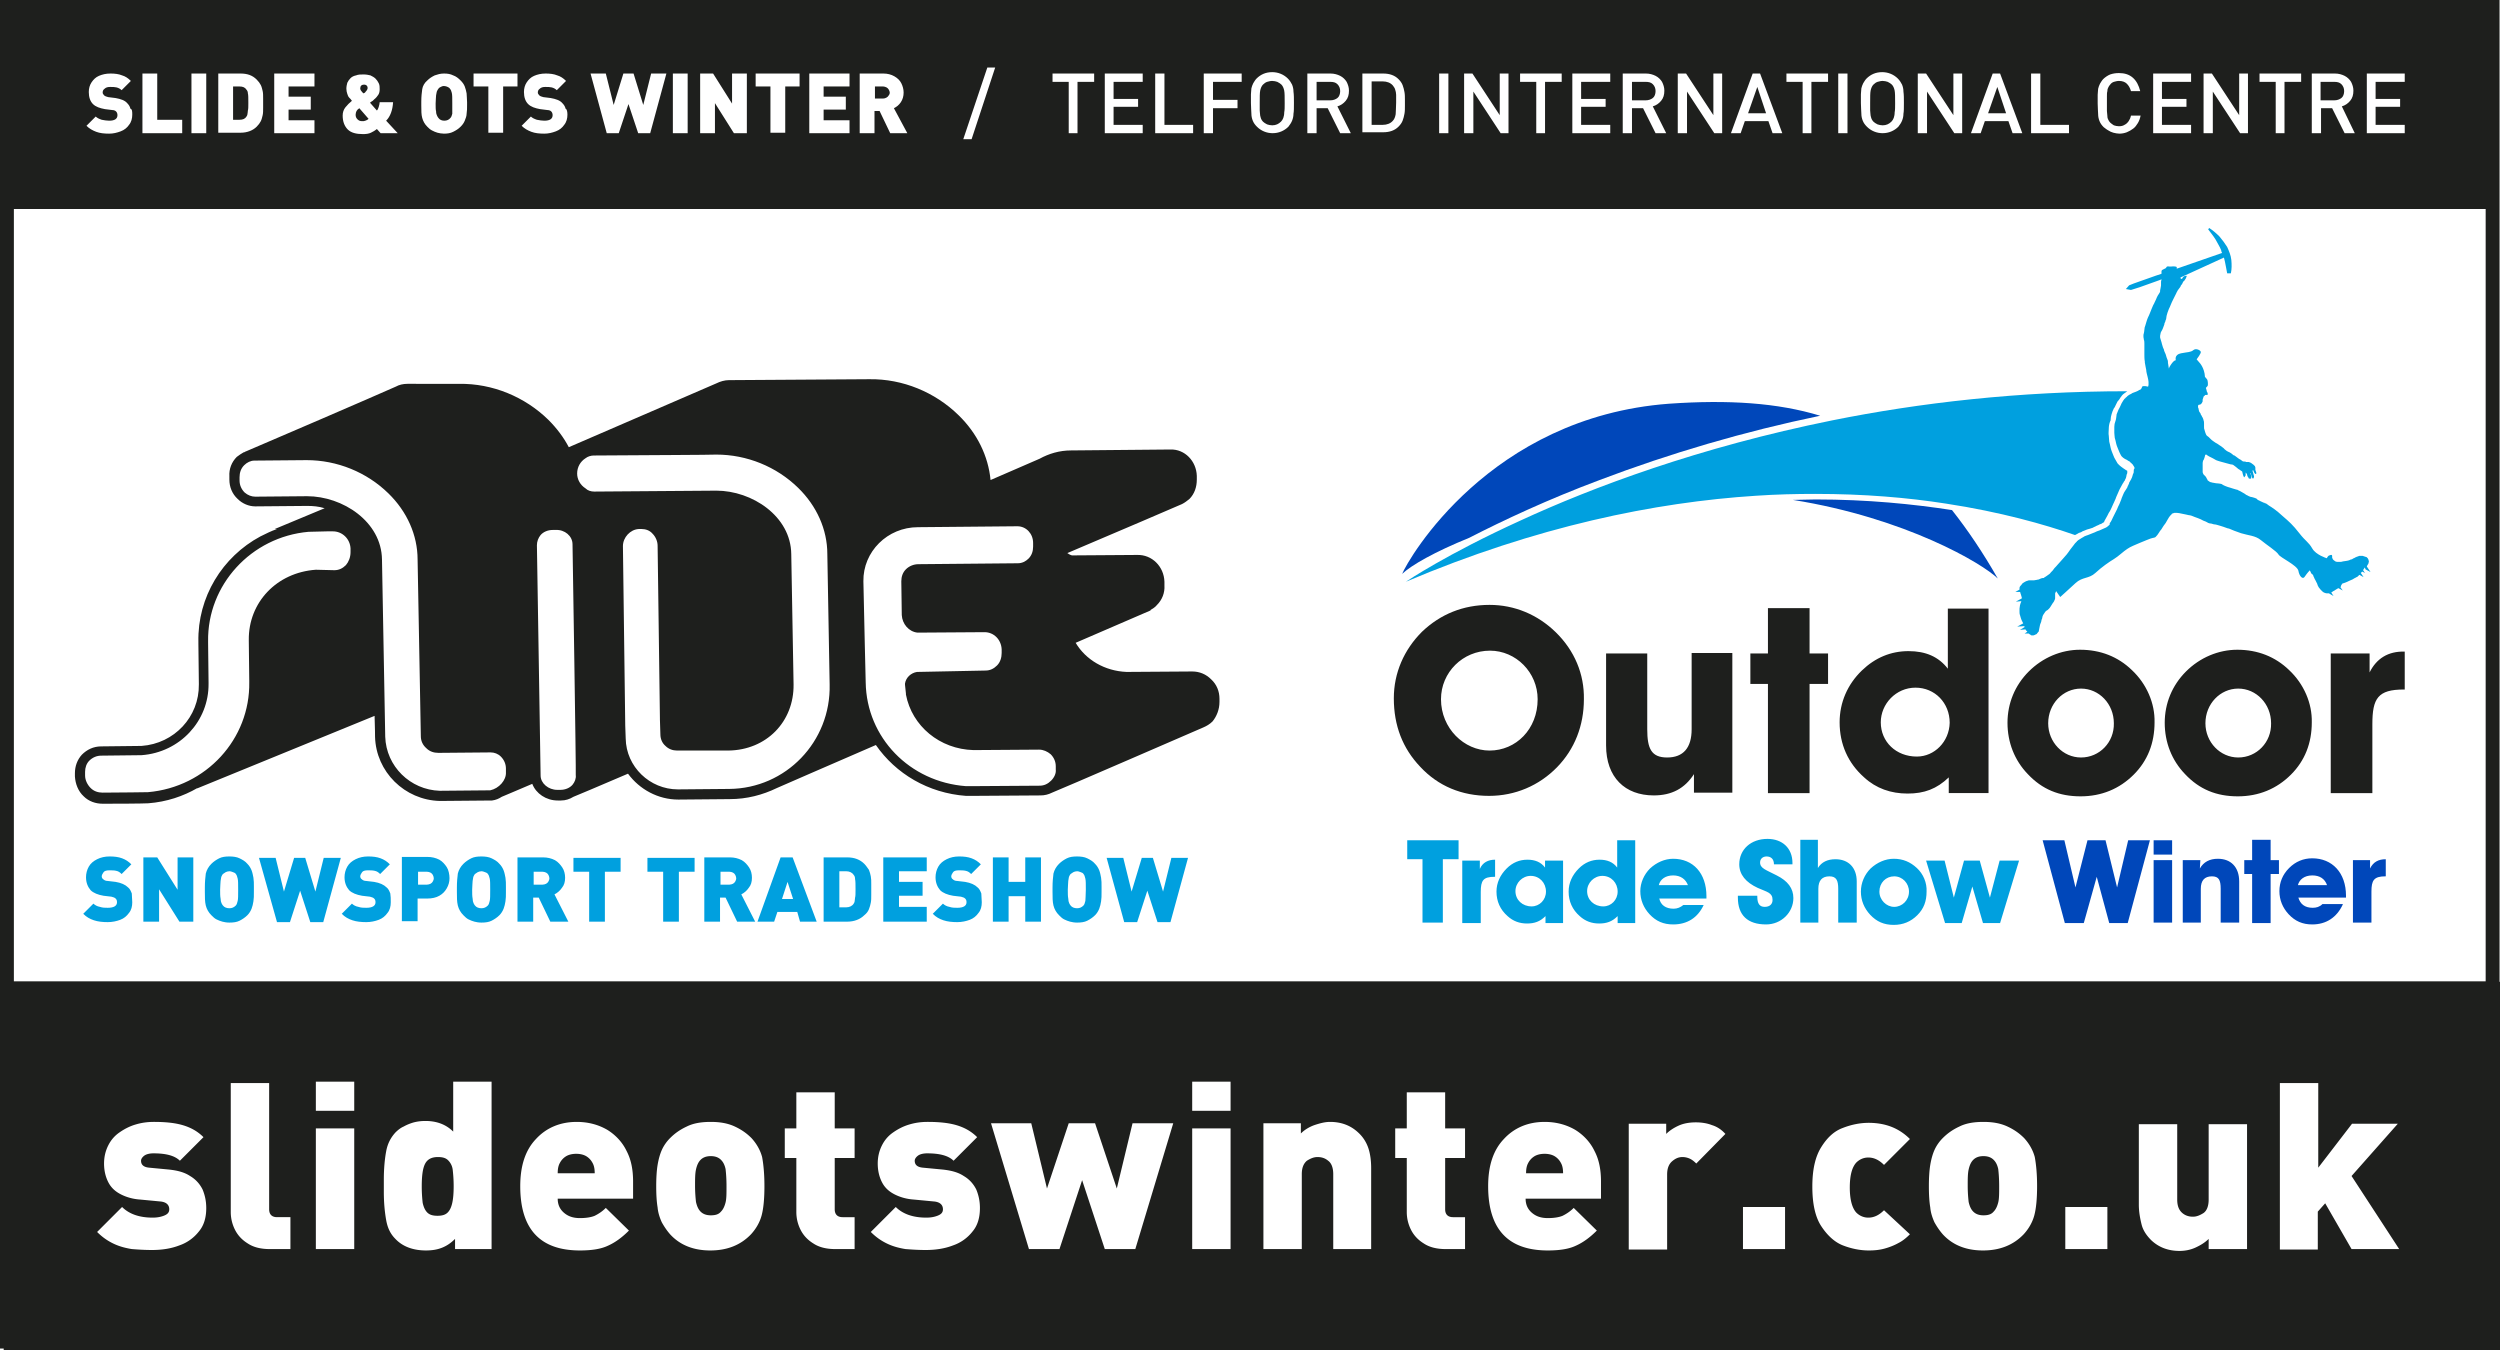 <svg version="1.1" xmlns="http://www.w3.org/2000/svg" x="0" y="0" viewBox="0 0 540.6 292" xml:space="preserve"><style>.st0{fill:#fff}.st1{fill:#1e1f1d}.st2{fill:#00a0df}.st3{fill:#0047ba}</style><path class="st0" d="M0 0h540.6v292H0z"/><path class="st1" d="M540.5 212.2V0H0v291.6h.8v.5h539.9v-79.8h-.2zM3 212.2v-167h534.5v167H3z"/><path class="st0" d="M44.6 261.2c0 2.1-.5 3.8-1.6 5.1a9.07 9.07 0 0 1-4.2 3c-1.8.7-3.8 1-5.9 1-1.7 0-3.1-.1-4.4-.2-1.2-.2-2.5-.5-3.8-1.1-1.3-.6-2.5-1.4-3.7-2.6l5.4-5.4c1.5 1.5 3.7 2.3 6.6 2.3.8 0 1.6-.1 2.4-.4.8-.3 1.2-.7 1.2-1.4 0-1-.7-1.6-2-1.7l-4.2-.4c-1.6-.1-3-.5-4.2-1.1s-2.1-1.4-2.7-2.5c-.6-1.1-1-2.5-1-4.2 0-1.4.3-2.7.9-3.9s1.4-2.1 2.4-2.8c1-.7 2.1-1.3 3.4-1.7 1.3-.4 2.6-.6 4.1-.6 2.4 0 4.5.2 6.2.7s3.2 1.3 4.5 2.6l-5.1 5.1c-1.1-1.1-3-1.6-5.7-1.6-.9 0-1.6.2-2 .5s-.7.7-.7 1.1c0 .9.6 1.4 1.8 1.5l4.2.4c1.9.2 3.4.6 4.6 1.4 1.2.7 2.1 1.7 2.7 2.9.5 1.2.8 2.5.8 4zM62.7 270.1h-4.4c-1.9 0-3.5-.4-4.7-1.2-1.3-.8-2.2-1.8-2.8-3-.6-1.2-.9-2.5-.9-3.8v-27.9h8.3v27.3c0 1.1.6 1.7 1.7 1.7h2.9v6.9zM76.6 240.2h-8.3v-6.3h8.3v6.3zm0 29.9h-8.3V244h8.3v26.1zM106.4 270.1h-8v-2.2c-.9.9-1.8 1.5-2.8 1.9-1 .4-2.1.6-3.5.6-2.7 0-5-.8-6.6-2.5-1.1-1.1-1.7-2.4-2-4.1-.3-1.7-.5-3.7-.5-6.1v-2.6c0-2.4.2-4.5.5-6.1.3-1.7 1-3 2-4.1.5-.5 1.1-1 1.8-1.3.7-.4 1.5-.7 2.2-.9.8-.2 1.6-.3 2.5-.3 2.5 0 4.5.8 6 2.3v-10.8h8.3v36.2zm-8.3-13.6c0-1.4-.1-2.6-.2-3.5s-.5-1.6-1-2.1-1.2-.7-2.2-.7c-1.4 0-2.3.5-2.8 1.5s-.7 2.6-.7 4.9c0 1.4.1 2.6.2 3.5.2.9.5 1.6 1 2.1s1.2.7 2.2.7c1 0 1.7-.2 2.2-.7.5-.5.8-1.2 1-2.1s.3-2.1.3-3.6zM136.8 259.2h-16.2c0 1.2.4 2.2 1.3 3 .9.8 2 1.2 3.5 1.2 1.4 0 2.5-.2 3.2-.5.8-.4 1.6-.9 2.4-1.7l5 4.9c-1.5 1.5-3 2.6-4.6 3.3-1.5.7-3.5 1-6 1-8.6 0-12.9-4.6-12.9-13.9 0-4.4 1.1-7.8 3.4-10.2 2.2-2.4 5.2-3.7 8.8-3.7 2.5 0 4.7.6 6.6 1.7 1.8 1.1 3.3 2.7 4.2 4.6 1 1.9 1.4 4.1 1.4 6.6v3.7zm-8.2-5.5c0-.8-.1-1.5-.4-2.1-.3-.6-.7-1.1-1.3-1.5-.6-.4-1.4-.6-2.3-.6-.9 0-1.7.2-2.3.6-.6.4-1 .9-1.3 1.5-.3.6-.4 1.3-.4 2.1h8zM165.3 256.5c0 2.7-.2 4.8-.6 6.3-.4 1.5-1.2 2.9-2.3 4.1-2.2 2.3-5.1 3.5-8.8 3.5-3.7 0-6.6-1.2-8.7-3.5-.7-.8-1.3-1.7-1.8-2.6-.4-.9-.8-2-.9-3.2-.2-1.2-.3-2.7-.3-4.6 0-1.8.1-3.4.3-4.6.2-1.2.5-2.3.9-3.2.4-.9 1-1.8 1.8-2.6 1-1 2.1-1.8 3.6-2.5 1.4-.7 3.1-1 5.2-1 2 0 3.7.3 5.2 1s2.6 1.5 3.6 2.5c1.1 1.2 1.9 2.6 2.3 4.1.3 1.6.5 3.7.5 6.3zm-8.2 0c0-1.6-.1-2.8-.2-3.7-.2-.9-.5-1.5-1-2s-1.2-.8-2.2-.8c-1 0-1.7.3-2.2.8-.5.5-.8 1.2-1 2.1-.2.9-.2 2.1-.2 3.5s.1 2.6.2 3.5c.2.9.5 1.6 1 2.1s1.2.8 2.2.8c1 0 1.7-.2 2.2-.8.5-.5.8-1.2 1-2s.2-1.9.2-3.5zM184.8 270.1h-4.2c-1.9 0-3.5-.4-4.7-1.2-1.3-.8-2.2-1.8-2.8-3s-.9-2.5-.9-3.8v-11.7h-2.5V244h2.5v-7.8h8.3v7.8h4.3v6.4h-4.3v11.1c0 1.1.6 1.7 1.7 1.7h2.6v6.9zM211.9 261.2c0 2.1-.5 3.8-1.6 5.1a9.07 9.07 0 0 1-4.2 3c-1.8.7-3.8 1-5.9 1-1.7 0-3.1-.1-4.4-.2-1.2-.2-2.5-.5-3.8-1.1-1.3-.6-2.5-1.4-3.7-2.6l5.4-5.4c1.5 1.5 3.7 2.3 6.6 2.3.8 0 1.6-.1 2.4-.4.8-.3 1.2-.7 1.2-1.4 0-1-.7-1.6-2-1.7l-4.2-.4c-1.6-.1-3-.5-4.2-1.1s-2.1-1.4-2.7-2.5c-.6-1.1-1-2.5-1-4.2 0-1.4.3-2.7.9-3.9s1.4-2.1 2.4-2.8c1-.7 2.1-1.3 3.4-1.7 1.3-.4 2.6-.6 4.1-.6 2.4 0 4.5.2 6.2.7s3.2 1.3 4.5 2.6l-5.1 5.1c-1.1-1.1-3-1.6-5.7-1.6-.9 0-1.6.2-2 .5s-.7.7-.7 1.1c0 .9.6 1.4 1.8 1.5l4.2.4c1.9.2 3.4.6 4.6 1.4 1.2.7 2.1 1.7 2.7 2.9.5 1.2.8 2.5.8 4zM253.7 242.9l-8.2 27.2h-6.6l-4.9-14.9-4.9 14.9h-6.6l-8.2-27.2h8.7l3.4 14.1 4.7-14.1h5.7l4.7 14.1 3.4-14.1h8.8zM266.1 240.2h-8.3v-6.3h8.3v6.3zm0 29.9h-8.3V244h8.3v26.1zM296.6 270.1h-8.3v-16.2c0-1.4-.4-2.4-1.1-2.9-.7-.6-1.5-.8-2.3-.8s-1.5.3-2.3.8c-.7.6-1.1 1.5-1.1 2.9v16.2h-8.3v-27.2h8.1v2.2c.8-.8 1.8-1.4 2.9-1.8 1.2-.4 2.3-.7 3.4-.7 2.5 0 4.5.8 6.1 2.3 1.1 1 1.8 2.2 2.2 3.4.4 1.2.6 2.7.6 4.3v17.5zM316.8 270.1h-4.2c-1.9 0-3.5-.4-4.7-1.2-1.3-.8-2.2-1.8-2.8-3s-.9-2.5-.9-3.8v-11.7h-2.5V244h2.5v-7.8h8.3v7.8h4.3v6.4h-4.3v11.1c0 1.1.6 1.7 1.7 1.7h2.6v6.9zM346.1 259.2h-16.2c0 1.2.4 2.2 1.3 3 .9.8 2 1.2 3.5 1.2 1.4 0 2.5-.2 3.2-.5.8-.4 1.6-.9 2.4-1.7l5 4.9c-1.5 1.5-3 2.6-4.6 3.3-1.5.7-3.5 1-6 1-8.6 0-12.9-4.6-12.9-13.9 0-4.4 1.1-7.8 3.4-10.2 2.2-2.4 5.2-3.7 8.8-3.7 2.5 0 4.7.6 6.6 1.7 1.8 1.1 3.3 2.7 4.2 4.6 1 1.9 1.4 4.1 1.4 6.6v3.7zm-8.1-5.5c0-.8-.1-1.5-.4-2.1-.3-.6-.7-1.1-1.3-1.5-.6-.4-1.4-.6-2.3-.6-.9 0-1.7.2-2.3.6-.6.4-1 .9-1.3 1.5-.3.6-.4 1.3-.4 2.1h8zM373.1 245.2l-6.3 6.4c-.5-.5-.9-.8-1.3-1-.4-.2-1-.4-1.7-.4-.8 0-1.5.3-2.2.9-.7.6-1.1 1.5-1.1 2.9v16.2h-8.3V243h8.1v2.2c.7-.7 1.6-1.3 2.7-1.8s2.4-.7 3.7-.7c1.3 0 2.5.2 3.5.6 1 .3 2 .9 2.9 1.9zM386 270.1h-9.1V261h9.1v9.1zM413 266.9c-.7.7-1.5 1.4-2.5 1.9-.9.5-1.9.9-3 1.2-1.1.3-2.2.4-3.4.4-1.9 0-3.8-.4-5.6-1.1-1.8-.7-3.4-2.2-4.7-4.2s-1.9-4.9-1.9-8.5c0-3.6.6-6.4 1.9-8.5s2.8-3.5 4.7-4.2c1.8-.7 3.7-1.1 5.6-1.1 1.8 0 3.5.3 5 .9 1.5.6 2.8 1.5 3.9 2.6l-5.6 5.6c-1.1-1.1-2.2-1.6-3.4-1.6-1 0-1.9.4-2.6 1.1-.9 1-1.4 2.7-1.4 5.4 0 2.6.5 4.4 1.4 5.4.7.7 1.6 1.1 2.6 1.1 1.2 0 2.3-.5 3.4-1.6l5.6 5.2zM440.5 256.5c0 2.7-.2 4.8-.6 6.3-.4 1.5-1.2 2.9-2.3 4.1-2.2 2.3-5.1 3.5-8.8 3.5-3.7 0-6.6-1.2-8.7-3.5-.7-.8-1.3-1.7-1.8-2.6-.4-.9-.8-2-.9-3.2-.2-1.2-.3-2.7-.3-4.6 0-1.8.1-3.4.3-4.6.2-1.2.5-2.3.9-3.2.4-.9 1-1.8 1.8-2.6 1-1 2.1-1.8 3.6-2.5 1.4-.7 3.1-1 5.2-1 2 0 3.7.3 5.2 1s2.6 1.5 3.6 2.5c1.1 1.2 1.9 2.6 2.3 4.1.3 1.6.5 3.7.5 6.3zm-8.2 0c0-1.6-.1-2.8-.2-3.7-.2-.9-.5-1.5-1-2s-1.2-.8-2.2-.8c-1 0-1.7.3-2.2.8-.5.5-.8 1.2-1 2.1-.2.9-.2 2.1-.2 3.5s.1 2.6.2 3.5c.2.9.5 1.6 1 2.1s1.2.8 2.2.8c1 0 1.7-.2 2.2-.8.5-.5.8-1.2 1-2s.2-1.9.2-3.5zM455.7 270.1h-9.1V261h9.1v9.1zM485.7 270.1h-8.1v-2.2c-.8.8-1.8 1.4-2.9 1.9s-2.3.7-3.4.7c-2.5 0-4.5-.8-6.1-2.3-1.1-1.1-1.8-2.2-2.1-3.4s-.6-2.7-.6-4.3v-17.4h8.3v16.3c0 1.4.4 2.3 1.1 2.9s1.5.8 2.3.8 1.5-.3 2.3-.8c.7-.5 1.1-1.5 1.1-2.9v-16.3h8.3v27zM518.8 270.1h-10.3l-5.7-9.9-1.6 1.8v8.2H493v-36h8.3v18.3l7.3-9.5h9.9l-10 11.3 10.3 15.8z"/><path class="st1" d="M263.7 151.8v-.7c0-1.6-.6-3.1-1.8-4.2-1.1-1.1-2.5-1.7-4.1-1.7l-14.2.1c-4.7-.2-8.8-2.6-11-6.3l16.2-7v-.1c.5-.3 1-.6 1.4-1.1 1.1-1.1 1.7-2.6 1.6-4.2v-.8c-.1-3.3-2.7-5.9-5.9-5.8 0 0-12.8.1-14.1.1-.4-.1-.7-.3-1-.5 9.5-4 24.8-10.6 24.8-10.6.6-.3 1.1-.7 1.6-1.1 1.1-1.1 1.6-2.6 1.6-4.2v-.8c-.1-3.2-2.6-5.8-5.7-5.7l-21.5.2c-2.5 0-4.8.7-6.8 1.8-1.3.6-5.6 2.4-10.6 4.6-.5-5.2-2.9-10.1-6.9-14-5.1-5-12.1-7.9-19.3-7.8l-30.4.2c-.9 0-1.9.3-2.7.7-1.8.8-26.4 11.4-31.9 13.8-1.1-2.1-2.6-4.1-4.4-5.9-5.1-5-12.1-7.9-19.3-7.8H88.1c-.9 0-1.8.2-2.5.6-4 1.8-28.6 12.4-32.4 14-.1 0-.2.1-.4.2h-.1c-.5.3-1 .6-1.5 1-1.1 1.1-1.7 2.6-1.6 4.2v.7c0 1.6.6 3.1 1.8 4.2 1 1 2.4 1.6 3.8 1.6l11.2-.1c1.3 0 2.5.1 3.8.5l-10.8 4.5h.5c-1.2.4-2.4 1-3.6 1.6-8.2 4.4-13.6 13.1-13.4 22.8v.4l.1 8.6v.2c.1 7-5.3 12.8-12.4 13.3l-8.7.1c-1.7 0-3.1.7-4.2 1.8-1 1.1-1.5 2.5-1.5 4v.7c.1 1.6.7 3.2 1.9 4.3 1.1 1.1 2.6 1.6 4.1 1.6 8.8 0 9.8-.1 10-.1h-.1c3.9-.3 7.5-1.5 10.6-3.3l-.1.1L81 154.8c.1 2.8.1 4.5.1 4.5.2 7.6 6.4 13.7 14 13.9l11.2-.1h.1c.8-.1 1.5-.4 2.1-.8.2-.1 2.9-1.2 6.6-2.8.8 2.1 3 3.6 5.5 3.6h.7c1 0 1.9-.3 2.7-.8.3-.1 5.5-2.3 11.8-5 2.5 3.4 6.5 5.6 10.9 5.6l11.1-.1c3.7 0 7.1-.9 10.2-2.4.5-.2 12.1-5.3 21.4-9.3 4.3 6.2 11.3 10.4 19.5 11h1.3l14.8-.1c.9 0 1.7-.2 2.5-.6.9-.3 32.7-14.1 32.7-14.1.7-.3 1.4-.7 2-1.3.9-1.1 1.5-2.6 1.5-4.2M74.8 122.2c-.7.7-1.5 1.1-2.5 1.1l-4-.1c-8.5.6-14.6 7.1-14.5 15.2v.2l.1 8.6v.3c.2 12.3-9.3 22.7-21.9 23.8-.4 0-6.1.1-9.8.1-1 0-1.9-.3-2.6-1-.7-.7-1.2-1.7-1.2-2.7v-.8c0-.9.3-1.8.9-2.4.7-.7 1.6-1.1 2.6-1.1l8.7-.1c8.3-.6 14.6-7.4 14.5-15.5v-.2L45 139v-.3c-.2-12.2 9.3-22.6 21.7-23.7.4 0 .6 0 4-.1H72c2 0 3.7 1.6 3.8 3.7v.8c0 1.1-.4 2.1-1 2.8m31.2 48.7c-.3 0-10.9.1-10.9.1-6.4-.2-11.6-5.3-11.8-11.7l-.7-38.3c-.1-8.2-8.5-13.7-16.2-13.7l-11.2.1c-.8 0-1.6-.3-2.3-.9-.7-.7-1.1-1.6-1.1-2.6v-.7c0-1 .3-1.9 1-2.6.6-.6 1.4-1 2.2-1l11.3-.1c6.6 0 13 2.6 17.7 7.2 4 3.9 6.3 9 6.3 14.3l.7 38.2c0 1 .4 1.9 1.2 2.6.7.7 1.6 1 2.6 1l11.3-.1c.8 0 1.6.3 2.2.9.7.7 1.1 1.6 1.1 2.6v.8c.1 1.7-1.5 3.5-3.4 3.9m17.8-1.2c-.6.7-1.6 1.1-2.6 1.1h-.7c-1.9 0-3.6-1.4-3.6-3.1l-.8-49.8c0-.8.3-1.6.8-2.2.6-.7 1.6-1.1 2.6-1.1h.7c1.9-.1 3.6 1.3 3.6 3.1 0 0 .8 49.9.7 49.9.1.7-.2 1.5-.7 2.1m33.9.9-11.1.1c-6.1 0-11.2-4.9-11.3-11l-.1-2.8-.5-38.8c0-1.9 1.6-3.6 3.4-3.7h.7c.8 0 1.7.3 2.3 1 .7.7 1.1 1.7 1.1 2.6l.5 37.4v.2l.1 3.2c0 1 .4 1.9 1.1 2.5.7.7 1.6 1 2.5 1h11.1c8.2-.1 14.2-6.2 14.1-14.3l-.5-28.2c-.1-8.2-8.5-13.7-16.2-13.7l-26.4.2c-.7 0-1.4-.2-1.9-.7-1.1-.7-1.8-1.9-1.8-3.2 0-1.4.7-2.6 1.8-3.3.5-.4 1.2-.6 1.8-.6h.2l15.9-.1h.2c5.5 0 10.2-.1 10.2-.1 6.6 0 13 2.6 17.7 7.2 4 3.9 6.3 9 6.3 14.3l.5 28.2c.3 12.4-9.5 22.5-21.7 22.6m69.6-1.8c-.7.7-1.5 1.1-2.5 1.1l-14.7.1H208.9c-12.2-.9-21.5-10.5-21.7-22.4l-.2-8.4c0-.4-.3-13.5-.3-13.5-.1-6.4 5.2-11.7 11.8-11.7l21.5-.2c1.9 0 3.4 1.6 3.4 3.6v.8c0 1-.3 1.9-1 2.6-.6.6-1.4 1-2.3 1l-21.5.2c-1 0-2 .4-2.7 1.1-.7.7-1 1.6-1 2.6l.1 7.3c.1 1.9 1.5 3.6 3.4 3.8h.1l14.4-.1c2 0 3.6 1.6 3.7 3.7v.8c0 1-.3 2-1 2.7-.7.7-1.5 1.1-2.5 1.1l-14.7.3h-.1c-1.3.2-2.4 1.2-2.6 2.5V148.1l.2 1.9v.2c1.3 6.8 7.3 11.8 14.6 12l14.2-.1c.9 0 1.8.4 2.5 1 .7.7 1.1 1.6 1.1 2.6v.7c.1.8-.3 1.7-1 2.4"/><path class="st2" d="M28.6 195.1c0 .9-.2 1.7-.7 2.3-.5.7-1.1 1.2-1.9 1.5-.8.3-1.7.5-2.7.5-1.1 0-2.1-.1-3-.4s-1.6-.7-2.3-1.4l2.2-2.2c.3.3.8.6 1.4.7.6.2 1.1.2 1.7.2 1.3 0 2-.4 2-1.2 0-.4-.1-.6-.3-.8-.2-.2-.5-.3-.9-.4l-1.7-.2c-1.2-.2-2.2-.6-2.8-1.2-.6-.7-1-1.6-1-2.8 0-.8.2-1.6.6-2.3.4-.7 1-1.2 1.8-1.6s1.7-.6 2.7-.6c1 0 1.9.1 2.7.4.8.3 1.4.7 2 1.3l-2.1 2.1c-.4-.4-.7-.6-1.2-.7-.4-.1-.9-.1-1.5-.1-.5 0-1 .1-1.2.4s-.4.6-.4.9c0 .2.1.5.3.6.2.2.5.4 1 .4l1.7.2c1.2.2 2.1.6 2.7 1.2.4.3.6.8.8 1.3 0 .6.1 1.2.1 1.9zM41.8 199.3h-3l-4.4-7v7H31v-13.9h3l4.4 7v-7h3.4v13.9zM54.9 192.4v.5c0 .8 0 1.4-.1 2-.1.6-.2 1.1-.4 1.6s-.5 1-.9 1.4c-.5.5-1.1.9-1.7 1.2-.6.3-1.3.4-2.2.4-.6 0-1.1-.1-1.5-.2s-.9-.3-1.3-.5-.7-.5-1.1-.9c-.6-.6-1-1.3-1.2-2.1-.2-.8-.2-1.8-.2-2.9v-1c0-1.2.1-2.2.2-3 .2-.8.6-1.5 1.2-2.1.5-.5 1.1-.9 1.7-1.2.6-.3 1.3-.4 2.2-.4.8 0 1.6.1 2.2.4.6.3 1.2.6 1.7 1.2.4.4.7.9.9 1.4s.3 1.1.4 1.6c.1.6.1 1.2.1 2v.6zm-3.4 0c0-1.2 0-2-.1-2.4-.1-.4-.2-.8-.4-1-.1-.2-.3-.3-.6-.4s-.5-.2-.8-.2c-.3 0-.6.1-.8.2-.2.1-.4.3-.6.4-.1.1-.2.3-.3.5-.1.2-.1.5-.2 1 0 .4-.1 1.1-.1 1.9 0 .8 0 1.4.1 1.9 0 .4.1.8.2 1 .1.2.2.4.3.5.3.4.8.6 1.4.6.6 0 1-.2 1.4-.6.2-.2.3-.6.4-1 .1-.4.1-1.2.1-2.4zM73.7 185.5l-3.8 13.9h-2.8l-2.2-6.8-2.2 6.8h-2.8L56 185.5h3.6l1.8 7.3 2.2-7.3H66l2.2 7.3 1.8-7.3h3.7zM84.5 195.1c0 .9-.2 1.7-.7 2.3-.5.7-1.1 1.2-1.9 1.5-.8.3-1.7.5-2.7.5-1.1 0-2.1-.1-3-.4s-1.6-.7-2.3-1.4l2.2-2.2c.3.3.8.6 1.4.7.6.2 1.1.2 1.7.2 1.3 0 2-.4 2-1.2 0-.4-.1-.6-.3-.8-.2-.2-.5-.3-.9-.4l-1.7-.2c-1.2-.2-2.2-.6-2.8-1.2-.6-.7-1-1.6-1-2.8 0-.8.2-1.6.6-2.3.4-.7 1-1.2 1.8-1.6s1.7-.6 2.7-.6c1 0 1.9.1 2.7.4.8.3 1.4.7 2 1.3l-2.1 2.1c-.4-.4-.7-.6-1.2-.7-.4-.1-.9-.1-1.5-.1-.5 0-1 .1-1.2.4s-.4.6-.4.9c0 .2.1.5.3.6.2.2.5.4 1 .4l1.7.2c1.2.2 2.1.6 2.7 1.2.4.3.6.8.8 1.3.1.6.1 1.2.1 1.9zM97.2 189.9c0 .8-.2 1.5-.6 2.2s-.9 1.2-1.6 1.6c-.7.4-1.6.6-2.6.6h-2.1v4.9h-3.4v-13.9h5.5c1 0 1.8.2 2.6.6.7.4 1.2 1 1.6 1.6s.6 1.6.6 2.4zm-3.4 0c0-.2-.1-.5-.2-.7s-.3-.4-.5-.5-.5-.2-.8-.2h-1.9v2.8h1.9c.3 0 .6-.1.8-.2s.4-.3.5-.5.2-.4.2-.7zM109.4 192.4v.5c0 .8 0 1.4-.1 2-.1.6-.2 1.1-.4 1.6s-.5 1-.9 1.4c-.5.5-1.1.9-1.7 1.2-.6.3-1.3.4-2.2.4-.6 0-1.1-.1-1.5-.2s-.9-.3-1.3-.5-.7-.5-1.1-.9c-.6-.6-1-1.3-1.2-2.1-.2-.8-.2-1.8-.2-2.9v-1c0-1.2.1-2.2.2-3 .2-.8.6-1.5 1.2-2.1.5-.5 1.1-.9 1.7-1.2.6-.3 1.3-.4 2.2-.4.8 0 1.6.1 2.2.4.6.3 1.2.6 1.7 1.2.4.4.7.9.9 1.4s.3 1.1.4 1.6c.1.6.1 1.2.1 2v.6zm-3.4 0c0-1.2 0-2-.1-2.4-.1-.4-.2-.8-.4-1-.1-.2-.3-.3-.6-.4s-.5-.2-.8-.2c-.3 0-.6.1-.8.2-.2.1-.4.3-.6.4-.1.1-.2.3-.3.5-.1.2-.1.5-.2 1 0 .4-.1 1.1-.1 1.9 0 .8 0 1.4.1 1.9 0 .4.1.8.2 1 .1.2.2.4.3.5.3.4.8.6 1.4.6.6 0 1-.2 1.4-.6.2-.2.3-.6.4-1 .1-.4.1-1.2.1-2.4zM122.9 199.3H119l-2.5-5.2h-1.2v5.2h-3.4v-13.9h5.5c1 0 1.8.2 2.6.6.7.4 1.2 1 1.6 1.6s.6 1.4.6 2.2c0 .9-.2 1.6-.7 2.2-.4.6-1 1.1-1.6 1.4l3 5.9zm-4.1-9.4c0-.2-.1-.5-.2-.7s-.3-.4-.5-.5-.5-.2-.8-.2h-1.9v2.8h1.9c.3 0 .6-.1.8-.2s.4-.3.5-.5.2-.4.2-.7zM134.2 188.5h-3.4v10.8h-3.4v-10.8H124v-3h10.2v3zM150.2 188.5h-3.4v10.8h-3.4v-10.8H140v-3h10.2v3zM163.3 199.3h-3.9l-2.5-5.2h-1.2v5.2h-3.4v-13.9h5.5c1 0 1.8.2 2.6.6.7.4 1.2 1 1.6 1.6s.6 1.4.6 2.2c0 .9-.2 1.6-.7 2.2-.4.6-1 1.1-1.6 1.4l3 5.9zm-4.1-9.4c0-.2-.1-.5-.2-.7s-.3-.4-.5-.5-.5-.2-.8-.2h-1.9v2.8h1.9c.3 0 .6-.1.8-.2s.4-.3.5-.5.2-.4.2-.7zM176.6 199.3H173l-.6-2.1h-4.3l-.7 2.1h-3.6l5-13.9h2.6l5.2 13.9zm-5.1-4.9-1.2-3.7-1.2 3.7h2.4zM188.4 192.4v1.1c0 .7 0 1.2-.1 1.7s-.2.9-.4 1.4c-.2.5-.5.9-1 1.3-.9.9-2.2 1.4-3.7 1.4h-5.1v-13.9h5.1c1.6 0 2.8.5 3.7 1.4.4.4.7.9 1 1.3.2.5.3.9.4 1.4.1.5.1 1 .1 1.7v1.2zm-3.4 0c0-1.1 0-1.9-.1-2.3 0-.4-.1-.7-.3-.9-.3-.5-.9-.8-1.6-.8h-1.5v7.8h1.5c.7 0 1.3-.3 1.6-.8.1-.2.2-.3.2-.5s.1-.4.1-.8c.1-.3.1-.9.1-1.7zM200.4 199.3H191v-13.9h9.4v3h-6v2.3h5.1v3h-5.1v2.4h6v3.2zM212.3 195.1c0 .9-.2 1.7-.7 2.3-.5.7-1.1 1.2-1.9 1.5-.8.3-1.7.5-2.7.5-1.1 0-2.1-.1-3-.4s-1.6-.7-2.3-1.4l2.2-2.2c.3.3.8.6 1.4.7.6.2 1.1.2 1.7.2 1.3 0 2-.4 2-1.2 0-.4-.1-.6-.3-.8-.2-.2-.5-.3-.9-.4l-1.7-.2c-1.2-.2-2.2-.6-2.8-1.2-.6-.7-1-1.6-1-2.8 0-.8.2-1.6.6-2.3.4-.7 1-1.2 1.8-1.6s1.7-.6 2.7-.6c1 0 1.9.1 2.7.4.8.3 1.4.7 2 1.3L210 189c-.4-.4-.7-.6-1.2-.7-.4-.1-.9-.1-1.5-.1-.5 0-1 .1-1.2.4s-.4.6-.4.9c0 .2.1.5.3.6.2.2.5.4 1 .4l1.7.2c1.2.2 2.1.6 2.7 1.2.4.3.6.8.8 1.3 0 .6.1 1.2.1 1.9zM225.1 199.3h-3.4v-5.5h-3.6v5.5h-3.4v-13.9h3.4v5.3h3.6v-5.3h3.4v13.9zM238.2 192.4v.5c0 .8 0 1.4-.1 2-.1.6-.2 1.1-.4 1.6s-.5 1-.9 1.4c-.5.5-1.1.9-1.7 1.2-.6.3-1.3.4-2.2.4-.6 0-1.1-.1-1.5-.2s-.9-.3-1.3-.5-.7-.5-1.1-.9c-.6-.6-1-1.3-1.2-2.1-.2-.8-.2-1.8-.2-2.9v-1c0-1.2.1-2.2.2-3 .2-.8.6-1.5 1.2-2.1.5-.5 1.1-.9 1.7-1.2.6-.3 1.3-.4 2.2-.4.8 0 1.6.1 2.2.4.6.3 1.2.6 1.7 1.2.4.4.7.9.9 1.4s.3 1.1.4 1.6c.1.6.1 1.2.1 2v.6zm-3.4 0c0-1.2 0-2-.1-2.4-.1-.4-.2-.8-.4-1-.1-.2-.3-.3-.6-.4s-.5-.2-.8-.2c-.3 0-.6.1-.8.2-.2.1-.4.3-.6.4-.1.1-.2.3-.3.5-.1.2-.1.5-.2 1 0 .4-.1 1.1-.1 1.9 0 .8 0 1.4.1 1.9 0 .4.1.8.2 1 .1.2.2.4.3.5.3.4.8.6 1.4.6.6 0 1-.2 1.4-.6.2-.2.3-.6.4-1 0-.4.1-1.2.1-2.4zM256.9 185.5l-3.8 13.9h-2.8l-2.2-6.8-2.2 6.8h-2.8l-3.8-13.9h3.6l1.8 7.3 2.2-7.3h2.4l2.2 7.3 1.8-7.3h3.6z"/><path class="st0" d="M28.6 24.8c0 .8-.2 1.6-.7 2.2-.4.6-1 1.1-1.8 1.4-.8.3-1.6.5-2.5.5-1.1 0-2-.1-2.8-.4-.8-.3-1.5-.7-2.1-1.3l2-2c.3.3.7.5 1.3.7.5.1 1.1.2 1.6.2 1.2 0 1.8-.4 1.8-1.2 0-.3-.1-.6-.3-.8-.2-.2-.5-.3-.8-.3l-1.6-.2c-1.1-.2-2-.5-2.6-1.1-.6-.6-.9-1.5-.9-2.6 0-.8.2-1.5.6-2.1.4-.6.9-1.1 1.6-1.4.7-.3 1.5-.5 2.5-.5.9 0 1.8.1 2.5.4.7.2 1.3.6 1.9 1.2l-2 2c-.3-.3-.7-.5-1.1-.6-.4-.1-.8-.1-1.4-.1-.5 0-.9.1-1.2.4-.3.2-.4.5-.4.8 0 .2.1.4.3.6.2.2.5.3.9.4l1.6.2c1.1.2 2 .5 2.5 1.1.3.3.6.7.7 1.2.4.1.4.7.4 1.3zM39.4 28.8h-8.6V15.9H34v10h5.4v2.9zM44.6 28.8h-3.2V15.9h3.2v12.9zM56.9 22.3v1c0 .6 0 1.2-.1 1.6-.1.4-.2.9-.4 1.3s-.5.8-.9 1.2c-.8.8-2 1.3-3.5 1.3h-4.8V15.9H52c1.5 0 2.6.4 3.5 1.3.4.4.7.8.9 1.2.2.4.3.9.4 1.3.1.4.1 1 .1 1.6v1zm-3.2 0c0-1.1 0-1.8-.1-2.1 0-.3-.1-.6-.3-.8-.3-.5-.8-.7-1.5-.7h-1.4v7.2h1.4c.7 0 1.2-.2 1.5-.7.1-.2.2-.3.2-.5 0-.1.1-.4.1-.8.1-.3.1-.8.1-1.6zM68 28.8h-8.7V15.9H68v2.8h-5.6v2.2h4.8v2.8h-4.8V26H68v2.8zM86 28.8h-3.7l-.8-.9c-.5.4-.9.6-1.3.8-.4.2-1 .3-1.7.3-1.5 0-2.6-.3-3.3-1-.7-.7-1.1-1.7-1.1-3 0-.7.2-1.3.6-1.8.4-.5.9-1 1.4-1.4-.2-.3-.4-.5-.6-.7-.2-.2-.3-.5-.4-.8-.1-.3-.2-.7-.2-1.1 0-.5.1-.9.2-1.3.2-.4.4-.7.7-1s.7-.5 1.2-.6c.5-.2 1-.2 1.6-.2.6 0 1.1.1 1.5.2.4.2.8.4 1.1.7.3.3.5.6.7 1 .2.4.2.8.2 1.3s-.1.9-.3 1.2c-.2.3-.5.7-.9 1l-.2.2c-.1.1-.2.2-.3.2-.1.1-.2.2-.4.3l1.5 1.7c.2-.2.3-.5.4-.8.1-.4.2-.7.2-1H85c-.1 1.7-.6 3.1-1.5 4l2.5 2.7zm-6.3-3.1-2-2.3c-.3.2-.5.4-.6.6-.1.2-.2.5-.2.8 0 .4.1.7.4 1 .3.3.6.4 1 .4.3 0 .5 0 .7-.1.3-.1.5-.2.7-.4zm-.2-6.7c0-.2-.1-.4-.2-.5-.1-.1-.3-.2-.6-.2-.5 0-.8.3-.8.8 0 .1 0 .2.1.4.1.1.2.3.3.4l.3.3s.1-.1.2-.1c.1-.1.2-.1.2-.2.3-.3.5-.6.5-.9zM101 22.3v.4c0 .7 0 1.3-.1 1.9 0 .5-.2 1-.4 1.5s-.5.9-.9 1.3c-.5.5-1 .8-1.6 1.1s-1.2.4-2 .4c-.5 0-1-.1-1.4-.2-.4-.1-.8-.3-1.2-.5-.4-.2-.7-.5-1-.8-.6-.6-.9-1.2-1.1-1.9-.2-.7-.2-1.6-.2-2.7V22c0-1.1.1-2 .2-2.7s.5-1.4 1.1-1.9c.5-.5 1-.8 1.6-1.1.6-.2 1.2-.4 2-.4s1.4.1 2 .4c.6.2 1.1.6 1.6 1.1.4.4.7.8.9 1.3.2.5.3 1 .4 1.5 0 .5.1 1.1.1 1.9v.2zm-3.2 0c0-1.1 0-1.8-.1-2.2-.1-.4-.2-.7-.4-.9-.1-.2-.3-.3-.5-.4-.2-.1-.5-.2-.8-.2-.3 0-.5.1-.7.2-.2.1-.4.2-.5.4-.1.1-.2.3-.3.5-.1.2-.1.5-.2.9 0 .4-.1 1-.1 1.8s0 1.3.1 1.7c0 .4.1.7.2.9.1.2.2.4.3.5.3.4.7.6 1.3.6.5 0 1-.2 1.3-.6.2-.2.3-.5.4-.9v-2.3zM112 18.7h-3.2v10h-3.2v-10h-3.2v-2.8h9.5v2.8zM122.7 24.8c0 .8-.2 1.6-.7 2.2-.4.6-1 1.1-1.8 1.4-.8.3-1.6.5-2.5.5-1.1 0-2-.1-2.8-.4-.8-.3-1.5-.7-2.1-1.3l2-2c.3.3.7.5 1.3.7.5.1 1.1.2 1.6.2 1.2 0 1.8-.4 1.8-1.2 0-.3-.1-.6-.3-.8-.2-.2-.5-.3-.8-.3l-1.6-.2c-1.1-.2-2-.5-2.6-1.1-.6-.6-.9-1.5-.9-2.6 0-.8.2-1.5.6-2.1.4-.6.9-1.1 1.6-1.4.7-.3 1.5-.5 2.5-.5.9 0 1.8.1 2.5.4.7.2 1.3.6 1.9 1.2l-2 2c-.3-.3-.7-.5-1.1-.6-.4-.1-.8-.1-1.4-.1-.5 0-.9.1-1.2.4-.3.2-.4.5-.4.8 0 .2.1.4.3.6.2.2.5.3.9.4l1.6.2c1.1.2 2 .5 2.5 1.1.3.3.6.7.7 1.2.3.1.4.7.4 1.3zM144.1 15.9l-3.5 12.9H138l-2.1-6.3-2.1 6.3h-2.6l-3.5-12.9h3.3l1.7 6.8 2.1-6.8h2.2l2.1 6.8 1.7-6.8h3.3zM148.7 28.8h-3.2V15.9h3.2v12.9zM161.5 28.8h-2.8l-4.1-6.5v6.5h-3.2V15.9h2.8l4.1 6.5v-6.5h3.2v12.9zM173 18.7h-3.2v10h-3.2v-10h-3.2v-2.8h9.5v2.8zM183.7 28.8H175V15.9h8.7v2.8h-5.6v2.2h4.8v2.8h-4.8V26h5.6v2.8zM196.2 28.8h-3.7l-2.3-4.8h-1.1v4.8h-3.2V15.9h5.1c.9 0 1.7.2 2.4.6.7.4 1.2.9 1.5 1.5.3.6.5 1.3.5 2 0 .8-.2 1.5-.6 2.1-.4.6-.9 1-1.5 1.3l2.9 5.4zm-3.8-8.8c0-.2-.1-.4-.2-.6-.1-.2-.3-.4-.5-.5-.2-.1-.5-.2-.7-.2h-1.8v2.6h1.8c.3 0 .5-.1.7-.2.2-.1.4-.3.5-.5.1-.1.2-.3.2-.6zM215.2 14.6l-5.1 15.5h-1.8l5.2-15.5h1.7zM236.6 17.7H233v11.1h-1.9V17.7h-3.5v-1.8h9v1.8zM247.1 28.8h-8.2V15.9h8.2v1.8h-6.3v3.7h5.3v1.7h-5.3V27h6.3v1.8zM258 28.8h-8.2V15.9h2V27h6.2v1.8zM268.6 17.7h-6.3v3.9h5.3v1.8h-5.3v5.4h-2V15.9h8.2v1.8zM279.8 22.3c0 1 0 1.8-.1 2.3 0 .5-.1 1-.3 1.5-.2.5-.5.9-.8 1.3-.9.9-2.1 1.4-3.4 1.4-1.3 0-2.5-.5-3.4-1.4-.4-.4-.7-.8-.9-1.3-.2-.5-.3-1-.3-1.5s-.1-1.3-.1-2.3v-1.9c0-.5.1-.9.1-1.3.1-.4.2-.7.4-1.1.2-.3.4-.7.7-1 .9-.9 2-1.4 3.4-1.4 1.3 0 2.5.5 3.4 1.4.4.4.7.9.9 1.3.2.5.3 1 .3 1.5.1.7.1 1.5.1 2.5zm-2 0c0-1.3 0-2.2-.1-2.7s-.3-1-.6-1.3c-.2-.2-.5-.4-.9-.6-.3-.1-.7-.2-1.1-.2-.4 0-.7.1-1.1.2-.3.1-.6.3-.9.6-.3.3-.5.8-.6 1.3-.1.5-.1 1.4-.1 2.7v1.6c0 .4.1.8.1 1.1.1.3.1.5.2.7.1.2.2.4.4.6.2.2.5.4.9.6.3.1.7.2 1.1.2.8 0 1.4-.3 1.9-.8.2-.2.4-.5.5-.8.1-.3.2-.7.2-1.2.1-.5.1-1.1.1-2zM292.1 28.8h-2.3l-2.7-5.4h-2.4v5.4h-2V15.9h5c.8 0 1.5.2 2.1.5s1.1.8 1.4 1.3c.3.6.5 1.2.5 1.9 0 .9-.2 1.6-.7 2.2-.5.6-1.1 1-1.8 1.2l2.9 5.8zm-2.3-9.1c0-.6-.2-1.1-.6-1.5s-.9-.5-1.6-.5h-2.9v4h2.9c.7 0 1.2-.2 1.6-.5s.6-.9.6-1.5zM303.8 22.2v.6c0 .7 0 1.3-.1 1.8s-.2 1-.4 1.5-.5.9-.9 1.3c-.8.8-1.9 1.2-3.3 1.2h-4.5V15.9h4.5c1.4 0 2.5.4 3.3 1.2.4.4.7.8.9 1.3.2.5.3 1 .4 1.5.1.5.1 1.1.1 1.7v.6zm-1.9 0v-1.7c0-.4-.1-.8-.2-1.1-.1-.4-.3-.6-.5-.9-.5-.6-1.3-.9-2.2-.9h-2.4V27h2.4c.9 0 1.7-.3 2.2-.9.3-.3.5-.8.6-1.4 0-.5.1-1.3.1-2.5zM313.2 28.8h-2V15.9h2v12.9zM326.3 28.8h-1.8l-5.9-9v9h-2V15.9h1.8l5.9 9v-9h1.9v12.9zM337.6 17.7h-3.5v11.1h-1.9V17.7h-3.5v-1.8h9v1.8zM348.2 28.8H340V15.9h8.2v1.8h-6.3v3.7h5.3v1.7h-5.3V27h6.3v1.8zM360.3 28.8H358l-2.7-5.4h-2.4v5.4h-2V15.9h5c.8 0 1.5.2 2.1.5.6.3 1.1.8 1.4 1.3.3.6.5 1.2.5 1.9 0 .9-.2 1.6-.7 2.2-.5.6-1.1 1-1.8 1.2l2.9 5.8zm-2.3-9.1c0-.6-.2-1.1-.6-1.5s-.9-.5-1.6-.5h-2.9v4h2.9c.7 0 1.2-.2 1.6-.5s.6-.9.6-1.5zM372.5 28.8h-1.8l-5.9-9v9h-2V15.9h1.8l5.9 9v-9h1.9v12.9zM385.4 28.8h-2.1l-.9-2.6h-5.1l-.9 2.6h-2.1l4.7-12.9h1.6l4.8 12.9zm-3.5-4.3-1.9-5.7-2 5.7h3.9zM395.2 17.7h-3.5v11.1h-1.9V17.7h-3.5v-1.8h9v1.8zM399.5 28.8h-2V15.9h2v12.9zM411.7 22.3c0 1 0 1.8-.1 2.3 0 .5-.1 1-.3 1.5-.2.5-.5.9-.8 1.3-.9.9-2.1 1.4-3.4 1.4-1.3 0-2.5-.5-3.4-1.4-.4-.4-.7-.8-.9-1.3-.2-.5-.3-1-.3-1.5s-.1-1.3-.1-2.3v-1.9c0-.5.1-.9.1-1.3.1-.4.2-.7.4-1.1.2-.3.4-.7.7-1 .9-.9 2-1.4 3.4-1.4 1.3 0 2.5.5 3.4 1.4.4.4.7.9.9 1.3.2.5.3 1 .3 1.5.1.7.1 1.5.1 2.5zm-1.9 0c0-1.3 0-2.2-.1-2.7s-.3-1-.6-1.3c-.2-.2-.5-.4-.9-.6-.3-.1-.7-.2-1.1-.2-.4 0-.7.1-1.1.2-.3.1-.6.3-.9.6-.3.3-.5.8-.6 1.3-.1.5-.1 1.4-.1 2.7v1.6c0 .4.1.8.1 1.1.1.3.1.5.2.7.1.2.2.4.4.6.2.2.5.4.9.6.3.1.7.2 1.1.2.8 0 1.4-.3 1.9-.8.2-.2.4-.5.5-.8.1-.3.2-.7.2-1.2.1-.5.1-1.1.1-2zM424.4 28.8h-1.8l-5.9-9v9h-2V15.9h1.8l5.9 9v-9h1.9v12.9zM437.3 28.8h-2.1l-.9-2.6h-5.1l-.9 2.6h-2.1l4.7-12.9h1.6l4.8 12.9zm-3.5-4.3-1.9-5.7-2 5.7h3.9zM447.4 28.8h-8.2V15.9h2V27h6.2v1.8zM462.9 24.9c-.1.6-.3 1.2-.6 1.7s-.6.9-1 1.2c-.4.3-.9.6-1.4.8-.5.2-1.1.3-1.6.3-.4 0-.9-.1-1.3-.2s-.8-.3-1.1-.5c-.4-.2-.7-.5-1-.7-.4-.4-.7-.8-.9-1.3-.2-.5-.3-1-.3-1.5s-.1-1.3-.1-2.3v-1.9c0-.5.1-.9.1-1.3.1-.4.2-.7.4-1.1.2-.3.4-.7.7-1 .4-.4 1-.8 1.5-1 .6-.2 1.2-.3 1.9-.3 1.2 0 2.2.3 3 1 .8.7 1.3 1.7 1.6 2.9h-2c-.2-.7-.5-1.2-.9-1.6-.4-.4-1-.6-1.7-.6-.4 0-.7.1-1.1.2-.3.1-.6.3-.8.6-.2.2-.3.4-.4.6-.1.2-.2.4-.2.8-.1.3-.1.7-.1 1.1V24c0 .4.1.7.1 1.1s.1.6.2.8c.1.2.2.4.4.6.2.2.5.4.8.6.3.1.7.2 1.1.2.5 0 .9-.1 1.2-.3.4-.2.6-.4.9-.8.2-.3.4-.7.5-1.2h2.1zM473.8 28.8h-8.2V15.9h8.2v1.8h-6.3v3.7h5.3v1.7h-5.3V27h6.3v1.8zM486.2 28.8h-1.8l-5.9-9v9h-2V15.9h1.8l5.9 9v-9h1.9v12.9zM497.6 17.7H494v11.1h-1.9V17.7h-3.5v-1.8h9v1.8zM509.2 28.8H507l-2.7-5.4h-2.4v5.4h-2V15.9h5c.8 0 1.5.2 2.1.5.6.3 1.1.8 1.4 1.3.3.6.5 1.2.5 1.9 0 .9-.2 1.6-.7 2.2-.5.6-1.1 1-1.8 1.2l2.8 5.8zm-2.3-9.1c0-.6-.2-1.1-.6-1.5-.4-.4-.9-.5-1.6-.5h-2.9v4h2.9c.7 0 1.2-.2 1.6-.5s.6-.9.6-1.5zM520 28.8h-8.2V15.9h8.2v1.8h-6.3v3.7h5.3v1.7h-5.3V27h6.3v1.8z"/><path class="st3" d="M393.6 89.9c-16.4 3.4-32.4 8.1-47.7 13.9-11.2 4.2-20.8 8.7-28.2 12.5-7.4 3-12.5 5.9-14.5 7.8 1.3-3.2 18.9-33.9 57.7-36.8 12.9-.9 23.5-.2 32.7 2.6zM432 125.1c-3.2-3.2-19.9-13.1-44.3-17 1.6 0 3.3-.1 4.9-.1 11.2 0 21.1 1 29.5 2.3 3.4 4.3 6.7 9.2 9.9 14.8z"/><path class="st2" d="M460 101.9v.4c-.1.2-.2.5-.2.7 0 .1-.1.3-.1.4-.1.1-.1.2-.2.4 0 .1-.1.2-.1.2l-.1.1c-.1.2-.2.4-.3.5-.1.2-.4.7-.6 1.1l-.1.2c-.2.5-.5 1.1-.7 1.6-.1.4-.4.9-.5 1.2l-.1.2c-.1.3-.3.6-.4.9-.1.2-.3.7-.6 1.1l-.3.6c-.2.4-.4.7-.5.9-.1.2-.2.3-.2.5-.2.1-.4.2-.5.3-.1.1-.3.1-.5.2s-.3.2-.4.2c-.2.1-.5.2-.6.3-.1 0-.3.1-.4.2l-.3.1c-.2.1-.7.2-1 .3-.3.1-.7.3-1 .4-.1.1-.3.2-.6.3h-.1c-.3.2-.7.4-.9.5-6.6-2.3-16.1-5-27.9-6.8-8.3-1.3-17.7-2.1-28.3-2.1-4.1 0-8.4.1-12.8.4-21.8 1.4-47.4 6.6-75.7 18.6.3-.2 8.9-6 24.7-13.2 15.8-7.3 38.8-15.9 67.5-21.7 18.9-3.8 40.3-6.3 63.8-6.3-.3.2-.5.4-.7.5-.3.2-.6.6-.8.9-.1.2-.3.5-.5.7l-.1.1-.3.6-.1.2c-.1.2-.2.5-.4.7-.2.4-.4.9-.5 1.3-.1.3-.2.8-.2 1.2 0 .1 0 .2-.1.3-.2.5-.3 1.1-.3 1.6 0 .4-.1 1.1 0 1.5 0 .4.1.9.1 1.3.1.3.2.9.3 1.3.1.5.4 1.2.6 1.7.1.3.3.7.5 1 .1.2.3.5.4.7.1.1.4.5 1.3 1.1.4.3.6.4.8.5v.1z"/><path class="st1" d="M336.4 136.7c-3.9-3.8-8.9-5.9-14.3-5.9-5.7 0-10.6 2-14.6 5.8-3.9 3.9-6.1 8.9-6.1 14.4 0 5.9 1.9 10.8 5.7 14.8 3.9 4.2 9 6.3 14.9 6.3 5.6 0 10.8-2.2 14.7-6.2 3.8-3.9 5.8-9 5.8-14.7.1-5.4-2-10.5-6.1-14.5zm-14.3 25.6c-5.5 0-10.5-4.8-10.5-11.1 0-5.8 4.7-10.5 10.6-10.5 5.6 0 10.3 4.7 10.3 10.5 0 6.5-4.7 11.1-10.4 11.1zM365.8 141.3v16.4c0 4-1.8 6.1-5.3 6.1-3.4 0-4.3-1.9-4.3-6.1v-16.4h-8.9v19.9c0 6.9 4.1 10.8 10.3 10.8 3.9 0 6.7-1.5 8.7-4.6v4h8.3v-30.2h-8.8zM391.3 141.3v-9.8h-9v9.8h-3.8v6.6h3.8v23.6h9v-23.6h4v-6.6zM421.2 131.5v13.1c-2-2.6-4.8-3.8-8.5-3.8-3.8 0-7.2 1.4-10.1 4.2-3.1 3-4.8 6.9-4.8 11.2 0 4.7 1.8 8.8 5.3 11.9 2.6 2.4 5.8 3.5 9.4 3.5 3.6 0 6.3-1 8.9-3.5v3.4h8.6v-39.9h-8.8zm-6.7 32.1c-4.5 0-7.8-3.2-7.8-7.4 0-4 3.3-7.5 7.5-7.5s7.4 3.3 7.4 7.6c-.1 4.1-3.3 7.3-7.1 7.3zM461 144.9c-3-2.9-6.8-4.4-11.2-4.4-4.1 0-8.1 1.7-11.1 4.7s-4.6 6.9-4.6 11.1c0 4.2 1.5 8.1 4.4 11.1 3.1 3.3 6.8 4.8 11.4 4.8 4.5 0 8.4-1.6 11.5-4.7 3-3 4.5-6.8 4.5-11.3.1-4.1-1.7-8.3-4.9-11.3zm-11 18.9c-3.9 0-7.1-3.3-7.1-7.4 0-4.2 3.2-7.5 7.1-7.5 3.9 0 7.1 3.3 7.1 7.5.1 4.1-3.1 7.4-7.1 7.4zM495 144.9c-3-2.9-6.8-4.4-11.2-4.4-4.1 0-8.1 1.7-11.1 4.7s-4.6 6.9-4.6 11.1c0 4.2 1.5 8.1 4.4 11.1 3.1 3.3 6.8 4.8 11.4 4.8 4.5 0 8.4-1.6 11.5-4.7 3-3 4.5-6.8 4.5-11.3.1-4.1-1.7-8.3-4.9-11.3zm-11 18.9c-3.9 0-7.1-3.3-7.1-7.4 0-4.2 3.2-7.5 7.1-7.5 3.9 0 7.1 3.3 7.1 7.5.1 4.1-3.1 7.4-7.1 7.4zM512.4 145.4v-4.1H504v30.2h9v-14.9c0-5.6 1.2-7.5 6.8-7.5h.2v-8.2c-3.6-.1-6.1 1.5-7.6 4.5z"/><path class="st3" d="m446.5 199.6-4.8-17.9h4.7l2.4 10.2 2.6-10.2h3.9l2.5 10.2 2.4-10.2h4.7l-4.8 17.9h-4l-2.7-10-2.8 10h-4.1zM465.7 184.8v-3.1h4v3.1h-4zm0 14.8V186h4v13.5h-4zM472 199.6V186h3.8l-.1 1.8c.8-1.4 2.1-2.1 3.9-2.1 2.8 0 4.6 1.8 4.6 4.9v8.9h-4v-7.3c0-1.9-.4-2.7-1.9-2.7-1.6 0-2.4.9-2.4 2.7v7.3H472zM485.3 189v-3h1.7v-4.4h4v4.4h1.8v3H491v10.6h-4V189h-1.7zM506.6 195.6c-1.3 2.8-3.6 4.3-6.6 4.3-2.1 0-3.7-.7-5.1-2.2-1.3-1.4-2-3.1-2-5s.7-3.6 2.1-5c1.4-1.4 3.1-2.1 5-2.1 4.3 0 7.3 3.1 7.3 8.1v.4H497c.4 1.4 1.4 2.2 3.1 2.2.8 0 1.5-.2 2.1-.8h4.4zm-3.4-4.2c-.5-1.4-1.6-2.1-3.2-2.1-1.7 0-2.8.9-3.1 2.1h6.3zM512.5 186v1.8c.7-1.4 1.8-2 3.4-2v3.7h-.1c-2.5 0-3 .9-3 3.3v6.7h-4V186h3.7z"/><path class="st2" d="M304.3 181.7v4.1h3.3v13.7h4.4v-13.7h3.4v-4.1h-11.1zM320 187.9v-1.8h-3.8v13.5h4v-6.7c0-2.5.5-3.3 3-3.3h.1v-3.7c-1.5 0-2.7.6-3.3 2zM334.1 186.1v1.5c-.9-1.2-2.2-1.7-3.8-1.7-1.7 0-3.2.6-4.5 1.9-1.4 1.4-2.2 3.1-2.2 5 0 2.1.8 3.9 2.4 5.3 1.2 1.1 2.6 1.6 4.2 1.6s2.8-.4 4-1.6v1.5h3.8v-13.5h-3.9zm-2.9 9.9c-2 0-3.5-1.4-3.5-3.3 0-1.8 1.5-3.3 3.3-3.3 1.9 0 3.3 1.5 3.3 3.4 0 1.8-1.4 3.2-3.1 3.2zM349.7 181.7v5.9c-.9-1.2-2.2-1.7-3.8-1.7-1.7 0-3.2.6-4.5 1.9-1.4 1.4-2.2 3.1-2.2 5 0 2.1.8 3.9 2.4 5.3 1.2 1.1 2.6 1.6 4.2 1.6s2.8-.4 4-1.6v1.5h3.8v-17.9h-3.9zm-3 14.3c-2 0-3.5-1.4-3.5-3.3 0-1.8 1.5-3.3 3.3-3.3 1.9 0 3.3 1.5 3.3 3.4 0 1.8-1.4 3.2-3.1 3.2zM369 193.8c0-5-2.9-8.1-7.2-8.1-1.8 0-3.6.8-5 2.1-1.3 1.3-2.1 3.1-2.1 4.9 0 1.9.7 3.6 2 5 1.4 1.5 3 2.2 5.1 2.2 3 0 5.3-1.4 6.6-4.2H364c-.6.5-1.3.8-2.1.8-1.7 0-2.8-.8-3.1-2.2H369v-.5zm-10.3-2.4c.3-1.3 1.5-2.1 3.1-2.1s2.7.8 3.2 2.1h-6.3zM384.2 189.3c-2.3-1.2-3.6-1.5-3.6-2.8 0-.8.6-1.3 1.4-1.3 1 0 1.6.6 1.6 1.7h4v-.3c0-3.2-2.2-5.2-5.4-5.2-3.6 0-6.1 2.3-6.1 5.5 0 2.2 1.4 3.9 4 5.1 2 .9 3.2 1 3.2 2.6 0 .9-.6 1.5-1.7 1.5s-1.6-.7-1.6-2.2v-.2h-4.2v.4c0 3.8 2.1 5.8 6.1 5.8 3.3 0 5.9-2.6 5.9-5.7 0-2.1-1.2-3.7-3.6-4.9zM396.9 185.8c-1.7 0-3 .6-3.8 1.9v-6.1h-3.8v17.9h3.9v-7.3c0-1.8.8-2.7 2.4-2.7 1.5 0 1.9.9 1.9 2.7v7.3h4v-8.9c0-3-1.8-4.8-4.6-4.8zM414.5 187.7c-1.4-1.3-3-2-5-2-1.8 0-3.6.8-5 2.1-1.3 1.3-2.1 3.1-2.1 5s.7 3.6 2 5c1.4 1.5 3 2.2 5.1 2.2 2 0 3.7-.7 5.1-2.1 1.4-1.4 2-3 2-5.1.1-1.9-.7-3.8-2.1-5.1zm-4.9 8.4c-1.7 0-3.2-1.5-3.2-3.3 0-1.9 1.4-3.3 3.2-3.3s3.2 1.5 3.2 3.3c0 1.9-1.5 3.3-3.2 3.3zM432.4 186.1l-2.1 8-2.2-8h-3.4l-2.2 8-2-8h-4l4.1 13.5h3.6l2.3-7.9 2.3 7.9h3.7l4.1-13.5h-4.2zM511.3 122.8c-.1.2-.3.4-.3.5l.4.6-.6-.3-.2.2-.1.1.6.9-.9-.5-.1.1c-.2.2-.4.4-.5.4-.1 0-.3.2-.4.2-.1.1-.4.2-.5.3-.2.1-.5.2-.7.3-.2.1-.6.3-.9.4-.3.1-.7.2-.7.3 0 .1 0 .1-.1.2s-.1.4-.2.5l.5.7-.9-.5h-.1c-.1.1-.4.2-.5.3-.1.1-.2.1-.3.2-.2.1-.4.2-.5.3 0 0-.1.1-.2.1l.5.8-1-.6h-.4c-.1 0-.3 0-.5-.1-.1 0-.4-.2-.5-.3l-.4-.4c-.1-.1-.3-.4-.4-.5-.1-.2-.3-.5-.3-.7l-.4-.8c-.1-.2-.3-.5-.3-.6-.1-.2-.2-.4-.2-.5-.1-.1-.2-.3-.3-.3-.1-.1-.2-.2-.2-.3 0-.1-.1-.2-.2-.4v-.1c-.5.5-1 1.2-1.2 1.5-.4.5-1.1-.2-1.3-1.4-.3-1.2-3.9-2.8-4.3-3.5-.4-.7-2.6-2.1-3.8-3.1-1.2-1-2.7-1-4.3-1.5-1.2-.4-1.9-.7-2.6-1-.2 0-.4-.1-.7-.2-.3-.1-.8-.3-1.2-.4-.4-.1-.9-.3-1.2-.3-.3 0-.6-.2-.9-.2s-.7-.2-1-.4c-.3-.1-.8-.3-1.1-.5-.3-.1-.9-.4-1.3-.5-.4-.2-1-.4-1.3-.4-.3-.1-1-.2-1.4-.3-.4-.1-1-.2-1.2-.2h-.5c-.1 0-.2.1-.3.1-.1 0-.3.1-.3.2l-.3.3c-.1.1-.4.5-.6.9l-.4.7c-.3.4-.6.8-.7 1-.1.2-.3.5-.5.7-.1.2-.4.6-.6.9-.2.2-.4.5-.5.5-.1 0-.2.1-.3.1h-.1c-.6.1-2.1.8-2.9 1.1-.9.4-2 .8-2.7 1.3-.8.5-1.9 1.6-2.9 2.2-1 .6-2.6 1.7-4 3s-2.8.8-4.3 2.2c-1.5 1.4-3.3 3-3.3 3l-.9-1.3v.1c-.1.1-.1.3-.2.4v.9c0 .2 0 .4-.1.5 0 .1-.2.5-.4.7-.2.3-.4.6-.5.8-.1.2-.3.4-.4.5-.1.1-.3.3-.4.3-.1.1-.3.2-.4.4-.1.2-.3.4-.4.6-.1.2-.2.5-.2.7-.1.2-.2.5-.2.7-.1.2-.1.4-.2.5 0 .1-.1.3-.1.4 0 .1-.1.4-.1.5 0 .1-.1.4-.1.5 0 .2-.1.4-.2.4 0 .1-.2.2-.2.3-.1.1-.2.2-.3.2-.1 0-.2.1-.2.1-.1 0-.2.1-.3.1h-.4c-.1 0-.2-.1-.3-.2-.1 0-.2-.1-.3-.2h-.9l.6-.4-.3-.3s-.1-.1-.1-.2l-1.2.1 1-.6c0-.1 0-.1-.1-.2l-1.5.1 1.3-.7-.3-.6c-.2-.4-.3-.9-.4-1.2-.1-.2-.1-.6-.1-.7v-.7c0-.2.1-.5.1-.7.1-.2.1-.5.2-.6 0-.1.1-.2.1-.3l-1.2.1 1.3-.7c0-.1 0-.3-.1-.5s-.1-.5-.2-.6c0-.1 0-.2-.1-.3h-1l.9-.5v-.4c0-.1.1-.3.2-.4.1-.1.3-.3.4-.5.2-.2.5-.3.6-.4.2-.1.4-.2.5-.2.1 0 .2-.1.3-.1h1.1c.2 0 .4-.1.6-.1.1 0 .3-.1.5-.1.1-.1.3-.1.4-.2.1 0 .3-.1.3-.1h.2c.1 0 .2 0 .2-.1.1 0 .3-.2.5-.3l.7-.5.1-.1c.2-.3.6-.6.7-.8.1-.2.4-.5.6-.7s.5-.6.8-.9c.3-.3.6-.7.8-.9.2-.2.5-.6.7-.8.2-.2.5-.7.8-1.1.3-.4.6-.8.7-.9.1-.1.2-.3.3-.4l.4-.4c0-.1.1-.1.2-.2s.2-.2.3-.2c.1-.1.2-.2.3-.2.1-.1.2-.1.3-.2.2-.1.4-.2.5-.3.2-.1.5-.2.8-.3.3-.1.8-.3 1-.4.2-.1.6-.2.7-.3.2-.1.5-.2.8-.3.2-.1.7-.3.9-.4.3-.1.7-.3.9-.5.2-.2.4-.3.4-.4v-.2c0-.1.1-.2.2-.3.1-.1.3-.6.5-1l.3-.6.6-1.2c.1-.3.3-.7.5-1.1.1-.3.4-.9.5-1.3.2-.4.4-1.1.7-1.5.1-.1.1-.2.2-.3.2-.3.4-.6.4-.8.1-.1.2-.3.2-.4.1-.1.1-.2.1-.3.1-.2.3-.5.4-.7.1-.1.1-.3.2-.4 0-.1.1-.2.1-.3.1-.2.1-.5.2-.6.1-.1.1-.4.1-.5 0-.2 0-.4.1-.5.1-.1.1-.3 0-.4 0-.1-.2-.3-.3-.5 0-.1-.1-.1-.2-.2s-.1-.2-.2-.2l-.3-.3s-.1-.1-.2-.1c-.2-.1-.4-.3-.7-.4-.4-.2-.7-.5-.8-.6-.1-.1-.2-.3-.3-.5-.1-.2-.3-.6-.4-.9-.1-.3-.4-.9-.5-1.4-.1-.4-.2-1-.3-1.2 0-.2-.1-.7-.1-1.1v-1.3c0-.4.1-.9.2-1.1.1-.3.2-.6.2-.8 0-.2.1-.5.1-.8.1-.2.3-.7.4-1 .2-.3.4-.8.5-1 .1-.2.2-.5.3-.6.1-.1.2-.4.4-.6 0-.1.1-.2.2-.2.1-.1.2-.3.3-.3l.3-.3c.1-.1.2-.1.3-.2.1-.1.2-.1.4-.2.1-.1.2-.1.3-.2.2-.1.6-.2.8-.3.2-.1.5-.2.6-.3.1-.1.3-.1.4-.2.1-.1.2-.2.3-.5 0 0 0-.2.3-.2h.4c.2 0 .4.1.5.1h.1s.1-.2.1-.4v-.6c0-.2-.1-.7-.2-1.1-.1-.4-.3-1.1-.3-1.5-.1-.4-.2-1.1-.3-1.6v-.2c-.1-.5-.1-1.1-.1-1.5V74.3c0-.2 0-.6-.1-.8 0-.2-.1-.5-.1-.6v-.5c0-.1.1-.3.1-.4 0-.1.1-.4.1-.7 0-.3.1-.7.2-.9.1-.3.2-.7.3-1 .1-.3.2-.6.3-.8.1-.2.3-.6.4-.9.1-.3.3-.7.4-1 .1-.2.2-.5.3-.7.1-.2.3-.5.4-.8.1-.2.3-.6.4-.9.1-.2.3-.6.4-.7.1-.2.3-.4.3-.6v-.2l.1-.5c0-.1.1-.4.1-.6v-.6c0-.2 0-.4.1-.6v-.1l-.5.2-4.2 1.5-1.9.6-1.1-.2.7-.8 1-.4 4.8-1.7 1.2-.4v-.5c0-.2.1-.3.3-.4l.6-.3c.2-.1.1-.4.5-.4.4.1 1 0 1.1 0 .1 0 .8 0 .8.2v.3l9.8-3.4c-.1-.2-.2-.4-.2-.6-.3-.8-.8-1.5-1.2-2.3-.5-.8-1-1.4-1.6-2.2l.2-.3c.8.5 1.5 1.1 2.2 1.8.6.7 1.2 1.5 1.7 2.3.4.9.8 1.8.9 2.8.1 1 .1 2-.1 2.9h-.8c-.2-.9-.3-1.8-.5-2.6-.1-.3-.1-.5-.2-.8l-9.4 4.3c0 .1.1.3.1.3h.1c.1 0 .2 0 .2-.1s.1-.1.2-.3c.1-.1.2-.2.3-.2.1 0 .2 0 .3-.1 0 0 .1 0 .1.1 0 0 .1.1 0 .2 0 0-.1.1-.1.2s-.2.3-.3.5c-.1.2-.1.1-.2.2s-.1.1-.2.3c0 .1-.1.2-.1.2 0 .1-.1.2-.2.3-.1.1-.2.3-.2.4-.1.1-.2.3-.3.4-.1.1-.2.3-.3.4 0 .1-.2.3-.3.6l-.6 1.2c-.2.4-.5 1-.6 1.3-.1.3-.3.7-.4.9-.1.2-.2.6-.3.8-.1.2-.1.5-.2.7 0 .2-.1.5-.1.7-.1.2-.2.5-.2.6-.1.1-.2.4-.2.6-.1.2-.2.6-.3.8-.1.2-.2.5-.3.6-.1.1-.2.4-.2.5 0 .1-.1.4-.1.5v.4c0 .1.2.6.3 1l.1.4c.1.4.3 1 .4 1.1 0 .2.2.7.4 1.1.1.4.3 1 .4 1.2.1.2.1.5.1.7 0 .1.1.4.1.6 0 .2.1.5.1.6 0-.1.1-.2.1-.3.9-1.6 1.4-1.5 1.4-1.5s-.4-1.2 1.1-1.5 2.1-.2 2.7-.7c.6-.5 1.6.1 1.6.4.1.3-.9 1.6-.9 1.6l.6.7s1.1 1.1 1.2 3.1c0 0 .4.4.5.6.1.2.2 1 .1 1.3-.1.2-.3.3-.4.5 0 .1.1.2.1.3 0 .1.1.3.1.4 0 .1 0 .1.1.2 0 .1.1.2.1.3v.2c0 .1-.2.1-.2.1h-.3c-.1 0-.1.1-.2.2-.1 0-.2.1-.2.2s-.1.2-.1.3c0 .1-.1.2-.1.3v.3c0 .1 0 .2-.1.3 0 .1-.1.2-.2.3-.1.1-.2.2-.3.2-.1 0-.3 0-.3.1-.1 0-.1.2-.1.3 0 .1 0 .3.1.4 0 .2.1.4.1.5 0 .1.1.3.2.4.1.1.2.3.2.4 0 .1.1.2.2.3 0 .1.1.3.2.4.1.2.2.5.2.6.1.2.1.5.1.7v.7c0 .2 0 .5.1.6 0 .1.1.4.2.7.1.3.2.5.3.6.1.1.3.2.4.3l.4.4c.1.1.4.4.6.5.2.1.5.4.8.5.3.2.7.5.9.6.2.2.6.4.7.6.2.2.4.3.5.4.1.1.4.2.6.3.2.1.5.3.6.4.1.1.3.3.5.3.1.1.3.2.4.3.1.1.3.2.4.3.1.1.3.2.5.3.1.1.3.2.4.3.1.1.3.1.4.1.1 0 .3 0 .4.1h.5c.1 0 .2 0 .3.1.1 0 .3.1.4.2.1.1.3.2.4.3l.3.3c0 .1.1.2.1.3v.5c0 .1.1.2.1.3 0 .1.1.2.1.3v.2l-.1.1s-.1 0-.2-.1-.1-.2-.2-.3c0-.1-.1-.2-.1-.3 0-.1-.1-.1-.2-.1v.2c0 .1.1.2.1.3 0 .1.1.3.1.4 0 .1.1.3.1.3v.3s-.1.1-.1.2l-.1.1c-.1 0-.1-.1-.2-.2 0-.1-.1-.2-.1-.3 0-.1-.1-.3-.1-.3 0-.1-.1-.2-.1-.3 0-.1-.1-.1-.1-.1s-.1.1 0 .1c0 0 .1.1.1.2s.1.2.1.3v.5l-.1.1H486.4c-.1 0-.2-.1-.2-.2s-.1-.2-.2-.3c0-.1-.1-.3-.1-.4 0-.1-.1-.2-.2-.3 0-.1-.1-.1-.1-.1v.5c0 .1 0 .2-.1.2 0 .1-.1.1-.1.2l-.1.1s-.1 0-.1-.1l-.1-.2c0-.1-.1-.2-.1-.3 0-.1 0-.2-.1-.3v-.2c0-.1-.2-.3-.3-.3-.1-.1-.4-.3-.6-.4-.2-.2-.5-.4-.6-.5-.1-.1-.3-.2-.4-.3-.1-.1-.4-.2-.7-.2-.3-.1-.8-.2-1.1-.3-.3-.1-.8-.2-1.1-.3-.3-.1-.7-.2-.9-.3-.2-.1-.5-.3-.7-.4l-.8-.4c-.2-.1-.5-.3-.6-.4h-.1c-.1 0-.2.1-.2.3-.1.2-.1.5-.2.6 0 .1-.1.3-.2.4 0 .1-.1.3-.1.5v2c0 .1.1.3.1.3 0 .1.1.2.2.3l.3.3c.1.1.2.3.3.5.1.2.2.3.2.4 0 0 .2.1.3.2.1.1.3.2.5.2.2.1.6.1 1 .2.4 0 .8.1.9.1.2 0 .4.1.5.2.1.1.4.2.6.3.2.1.8.3 1.2.4l.3.1c.4.1.9.3 1.1.3.1.1.4.2.6.3.2.1.5.3.7.4.2.1.5.3.6.4l.6.3c.2.1.5.2.7.2.2.1.5.1.6.2.1 0 .4.1.4.2.1.1.2.1.2.2 0 0 .6.3 1.3.6.1 0 .2 0 .2.1.2 0 .4.1.5.2.1.1.3.2.4.3.8.5 1.6 1 3 2.3 1.4 1.2 2.2 1.9 3.6 3.7 1.4 1.8 2 1.9 2.8 3.3.8 1.4 3.1 2.1 3.1 2.1.1 0 .1 0 .1-.1.1-.1.1-.2.2-.3.1-.1.2-.2.3-.2.1 0 .2-.1.3-.1h.2s.1.1.1.2v.3c0 .1 0 .2.1.3 0 .1.1.2.2.3.1.1.3.2.4.3.2.1.4.1.5.1h.5c.1 0 .4 0 .6-.1.2 0 .5-.1.7-.1.2 0 .4-.1.5-.1.1 0 .3-.1.5-.2.2 0 .4-.1.5-.2.1-.1.3-.1.4-.2.1-.1.3-.1.4-.2.1 0 .3-.1.3-.1.1 0 .2-.1.3-.1h.7c.1 0 .2.1.3.1.1 0 .2.1.3.1.1 0 .2.1.3.1.1.1.1.2.2.2 0 .1.1.2.1.2 0 .1.1.2.1.3 0 .1.1.3 0 .4 0 .2-.1.4-.2.5-.1.1-.1.2-.2.4l.8 1.2-1.1-.6c-.1-.5-.2-.4-.2-.3z"/></svg>
